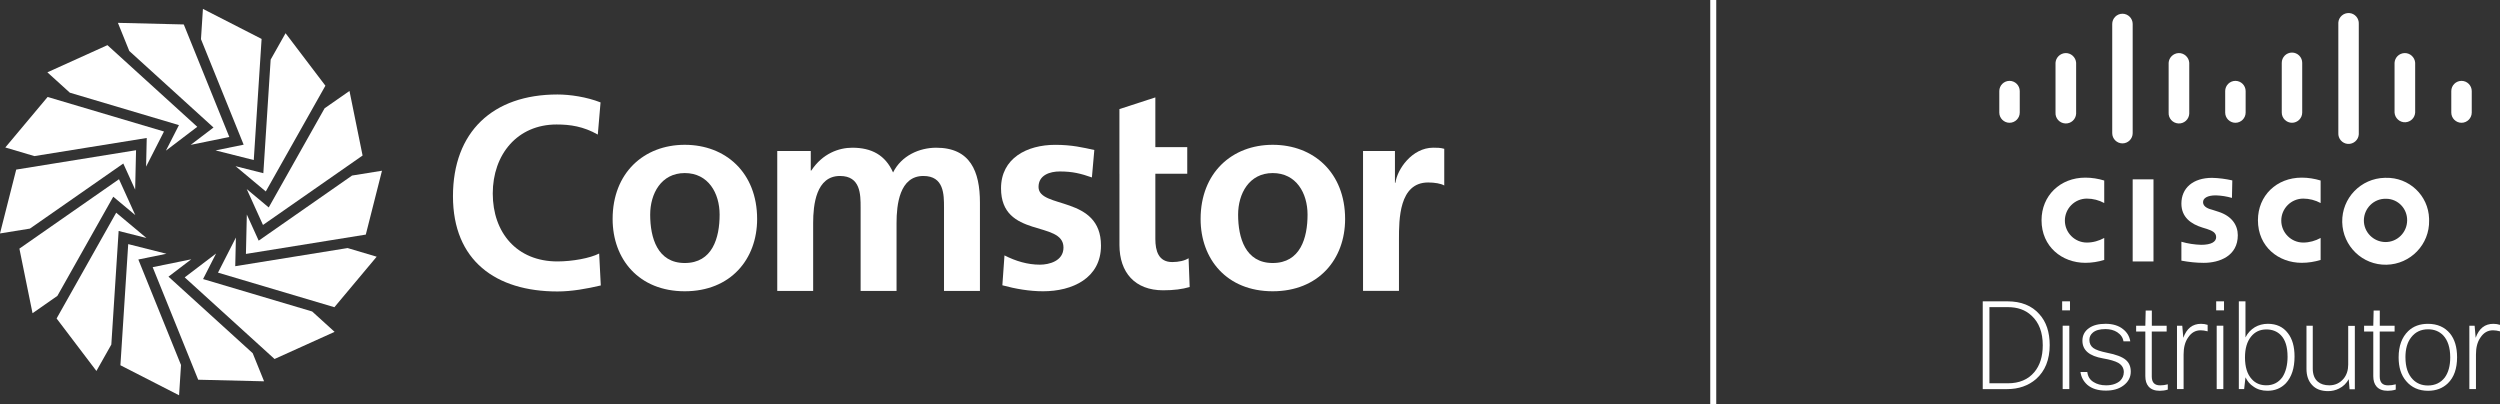 <?xml version="1.0" encoding="UTF-8"?><svg id="Layer_1" xmlns="http://www.w3.org/2000/svg" viewBox="0 0 919.16 148.6"><rect x="0" y="0" width="919.16" height="148.6" fill="#333333" stroke="none"/><defs><style>.cls-1{fill:#fff;}</style></defs><rect class="cls-1" x="628.8" width="2.2" height="148.6"/><g id="New_logo"><path class="cls-1" d="M251.76,53.24c15.08,0,26.61,10.29,26.61,27.28,0,14.78-9.75,26.57-26.61,26.57s-26.52-11.79-26.52-26.57c0-16.99,11.53-27.28,26.52-27.28M251.76,96.7c10.15,0,12.82-9.19,12.82-17.78,0-7.89-4.14-15.29-12.82-15.29s-12.71,7.59-12.71,15.29c0,8.49,2.66,17.78,12.71,17.78"/><path class="cls-1" d="M285.77,55.51h12.32v7.19h.2c4.15-6.29,10.15-8.39,15.08-8.39,7.09,0,12.13,2.7,14.98,9.1,3.06-6.19,9.67-9.1,15.87-9.1,12.52,0,16.07,8.69,16.07,20.18v32.47h-13.21v-30.67c0-4.8,0-11.59-7.59-11.59-8.78,0-9.86,10.58-9.86,17.29v24.97h-13.21v-30.67c0-4.8,0-11.59-7.59-11.59-8.77,0-9.86,10.58-9.86,17.29v24.97h-13.2v-51.44h0Z"/><path class="cls-1" d="M401.44,65.23c-4.04-1.4-7-2.19-11.82-2.19-3.56,0-7.79,1.3-7.79,5.69,0,8.18,22.96,2.99,22.96,21.57,0,11.99-10.54,16.79-21.28,16.79-5.02,0-10.16-.89-14.98-2.2l.78-10.99c4.14,2.1,8.48,3.41,13.02,3.41,3.35,0,8.67-1.31,8.67-6.3,0-10.09-22.96-3.2-22.96-21.77,0-11.09,9.56-15.99,19.91-15.99,6.21,0,10.25,1,14.39,1.9l-.89,10.09h0Z"/><path class="cls-1" d="M411.57,63.87v-23.76l13.21-4.3v18.28h11.73v9.78h-11.73v23.98c0,4.41,1.18,8.5,6.21,8.5,2.36,0,4.63-.51,6.01-1.41l.4,10.59c-2.76.8-5.82,1.2-9.76,1.2-10.34,0-16.06-6.5-16.06-16.69v-26.17h-.01Z"/><path class="cls-1" d="M467.93,53.24c15.08,0,26.62,10.29,26.62,27.28,0,14.78-9.75,26.57-26.62,26.57s-26.51-11.79-26.51-26.57c0-16.99,11.54-27.28,26.51-27.28M467.93,96.7c10.15,0,12.81-9.19,12.81-17.78,0-7.89-4.13-15.29-12.81-15.29s-12.72,7.59-12.72,15.29c0,8.49,2.66,17.78,12.72,17.78"/><path class="cls-1" d="M501.14,55.51h11.73v11.68h.19c.59-4.79,6.01-12.89,13.9-12.89,1.29,0,2.66,0,4.04.41v13.49c-1.17-.71-3.55-1.11-5.91-1.11-10.74,0-10.74,13.59-10.74,20.98v18.88h-13.21v-51.44h0Z"/><path class="cls-1" d="M220.9,104.95c-5.11,1.2-10.63,2.21-15.95,2.21-22.66,0-38.41-11.34-38.41-35.01s14.64-37.41,38.41-37.41c4.61,0,10.73.9,15.85,2.91l-1.01,11.83c-5.32-3.01-10.13-3.71-15.15-3.71-14.44,0-23.47,11.02-23.47,25.38s8.83,24.97,23.77,24.97c5.52,0,12.04-1.2,15.35-2.91l.6,11.73h.01Z"/><polygon class="cls-1" points="79.25 55.3 93.3 58.84 96.18 14.31 74.61 3.27 73.89 14.4 89.58 53.19 79.25 55.3"/><polygon class="cls-1" points="78.5 46.88 70.11 53.26 84.31 50.36 67.57 8.99 43.35 8.4 47.53 18.74 78.5 46.88"/><polygon class="cls-1" points="65.79 46 61 55.39 72.53 46.62 39.5 16.6 17.42 26.59 25.68 34.08 65.79 46"/><polygon class="cls-1" points="53.95 50.73 53.71 61.27 60.29 48.35 17.51 35.65 1.95 54.22 12.64 57.39 53.95 50.73"/><polygon class="cls-1" points="49.69 69.72 50.02 55.23 5.96 62.35 0 85.83 11 84.05 45.33 60.12 49.69 69.72"/><polygon class="cls-1" points="43.75 65.89 7.13 91.41 11.96 115.16 21.1 108.78 41.64 72.32 49.74 79.09 43.75 65.89"/><polygon class="cls-1" points="42.72 78.2 20.81 117.09 35.45 136.39 40.93 126.68 43.62 84.92 53.84 87.5 42.72 78.2"/><polygon class="cls-1" points="61.19 93.3 47.14 89.75 44.27 134.29 65.84 145.33 66.55 134.2 50.86 95.41 61.19 93.3"/><polygon class="cls-1" points="61.94 101.72 70.33 95.33 56.13 98.23 72.87 139.61 97.09 140.19 92.91 129.86 61.94 101.72"/><polygon class="cls-1" points="74.66 102.6 79.45 93.2 67.91 101.98 100.94 131.99 123.02 122.01 114.77 114.52 74.66 102.6"/><polygon class="cls-1" points="86.49 97.87 86.73 87.33 80.15 100.24 122.94 112.95 138.49 94.38 127.8 91.2 86.49 97.87"/><polygon class="cls-1" points="90.75 78.87 90.42 93.36 134.49 86.25 140.44 62.77 129.44 64.54 95.11 88.48 90.75 78.87"/><polygon class="cls-1" points="96.69 82.71 133.31 57.18 128.49 33.44 119.34 39.82 98.8 76.27 90.71 69.51 96.69 82.71"/><polygon class="cls-1" points="97.72 70.39 119.64 31.51 104.99 12.21 99.51 21.92 96.82 63.68 86.6 61.1 97.72 70.39"/></g><polygon class="cls-1" points="784.11 65.94 791.76 65.94 791.76 96.13 784.11 96.13 784.11 65.94 784.11 65.94"/><path class="cls-1" d="M853.21,74.65c-1.94-1.06-4.2-1.63-6.39-1.63-4.45,0-8.08,3.63-8.08,8.08s3.63,8.08,8.08,8.08h0c2.25,0,4.45-.63,6.39-1.69v8.08c-2.25.69-4.57,1.06-6.95,1.06-8.52,0-16.1-5.89-16.1-15.66,0-9.02,6.83-15.66,16.1-15.66,2.38,0,4.7.38,6.95,1.06v8.27h0Z"/><path class="cls-1" d="M773.65,74.65c-1.94-1.06-4.13-1.63-6.39-1.63-4.45,0-8.08,3.63-8.08,8.08s3.63,8.08,8.08,8.08h0c2.26,0,4.45-.63,6.39-1.69v8.08c-2.26.69-4.57,1.06-6.95,1.06-8.52,0-16.1-5.89-16.1-15.66,0-9.02,6.83-15.66,16.1-15.66,2.38,0,4.7.38,6.95,1.06v8.27h0Z"/><path class="cls-1" d="M877.13,73.08c-4.38-.06-7.96,3.51-8.02,7.89s3.51,7.96,7.89,8.02,7.96-3.51,8.02-7.89v-.06c.06-4.32-3.32-7.89-7.64-7.96h-.25ZM893.1,81.04c.19,8.83-6.83,16.1-15.66,16.29-8.83.19-16.1-6.83-16.29-15.66s6.83-16.1,15.66-16.29h.31c8.58-.25,15.72,6.45,15.97,15.03v.63h.01Z"/><path class="cls-1" d="M820.63,72.77c-1.94-.56-3.95-.88-5.95-.94-3.07,0-4.7,1-4.7,2.51,0,1.82,2.25,2.51,3.51,2.82l2.13.69c4.95,1.57,7.14,4.95,7.14,8.64,0,7.58-6.64,10.15-12.53,10.15-2.76,0-5.51-.31-8.21-.81v-6.95c2.38.69,4.82,1.06,7.27,1.13,3.76,0,5.51-1.13,5.51-2.82s-1.5-2.38-3.38-3.01l-1.63-.5c-4.26-1.31-7.77-3.82-7.77-8.83,0-5.7,4.26-9.46,11.27-9.46,2.51.06,5.01.38,7.45.94l-.13,6.45h.02Z"/><path class="cls-1" d="M742.59,33.49c0-2.07-1.69-3.76-3.76-3.76s-3.76,1.69-3.76,3.76v7.89c0,2.07,1.69,3.76,3.76,3.76s3.76-1.69,3.76-3.76h0v-7.89h0Z"/><path class="cls-1" d="M763.32,23.09c-.13-2.07-1.94-3.7-4.01-3.57-1.88.13-3.45,1.63-3.57,3.57v18.29c-.13,2.07,1.44,3.88,3.57,4.01,2.07.13,3.88-1.44,4.01-3.57v-18.73h0Z"/><path class="cls-1" d="M784.11,8.81c0-2.07-1.69-3.76-3.76-3.76s-3.76,1.69-3.76,3.76v40.15c0,2.07,1.69,3.76,3.76,3.76s3.76-1.69,3.76-3.76V8.81h0Z"/><path class="cls-1" d="M804.91,23.09c-.13-2.07-1.94-3.7-4.01-3.57-1.88.13-3.45,1.63-3.57,3.57v18.29c-.13,2.07,1.44,3.88,3.57,4.01,2.07.13,3.88-1.44,4.01-3.57v-18.73h0Z"/><path class="cls-1" d="M825.64,33.49c0-2.07-1.69-3.76-3.76-3.76s-3.76,1.69-3.76,3.76h0v7.89c0,2.07,1.69,3.76,3.76,3.76s3.76-1.69,3.76-3.76h0v-7.89h0Z"/><path class="cls-1" d="M846.44,23.09c0-2.07-1.69-3.76-3.76-3.76s-3.76,1.69-3.76,3.76v18.29c0,2.07,1.69,3.76,3.76,3.76s3.76-1.69,3.76-3.76v-18.29h0Z"/><path class="cls-1" d="M867.24,8.81c.13-2.07-1.44-3.88-3.51-4.01-2.07-.13-3.88,1.44-4.01,3.51v40.59c-.13,2.07,1.44,3.88,3.51,4.01,2.07.13,3.88-1.44,4.01-3.51V8.81h0Z"/><path class="cls-1" d="M887.97,23.09c-.13-2.07-1.94-3.7-4.01-3.57-1.94.13-3.45,1.63-3.57,3.57v18.29c.13,2.07,1.94,3.7,4.01,3.57,1.94-.13,3.45-1.63,3.57-3.57v-18.29h0Z"/><path class="cls-1" d="M908.77,33.49c0-2.07-1.69-3.76-3.76-3.76s-3.76,1.69-3.76,3.76v7.89c0,2.07,1.69,3.76,3.76,3.76s3.76-1.69,3.76-3.76v-7.89h0Z"/><path class="cls-1" d="M738.14,112.92h-6.7v28h6.83c4.13,0,7.39-1.38,9.65-4.07,2.07-2.44,3.13-5.76,3.13-9.9,0-4.76-1.38-8.39-4.13-10.9-2.25-2.13-5.14-3.13-8.77-3.13h-.01ZM728.99,110.79h9.08c5.01,0,8.96,1.57,11.71,4.7,2.57,2.82,3.82,6.64,3.82,11.4,0,5.32-1.69,9.52-5.01,12.47-2.82,2.44-6.39,3.7-10.65,3.7h-8.96v-32.26h.01Z"/><path class="cls-1" d="M760.81,143.05h-2.44v-23.3h2.44v23.3h0ZM761.06,114.11h-2.88v-3.32h2.88v3.32h0Z"/><path class="cls-1" d="M780.86,136.91c0-1.57-.69-2.69-2.07-3.51-1.13-.63-3.01-1.19-5.58-1.63-5.07-.88-7.58-3.01-7.58-6.51,0-1.94.81-3.51,2.44-4.64,1.5-1.06,3.51-1.57,6.08-1.57s4.76.63,6.39,1.94c1.5,1.19,2.38,2.63,2.69,4.51h-2.51c-.19-1.38-1-2.51-2.32-3.38-1.19-.75-2.63-1.13-4.32-1.13-2.07,0-3.63.44-4.64,1.32-.81.69-1.25,1.57-1.25,2.63,0,1.31.5,2.32,1.44,3.01.94.69,2.63,1.25,5.07,1.75,3.26.63,5.57,1.5,6.89,2.63,1.25,1.07,1.82,2.51,1.82,4.32,0,2.07-.94,3.82-2.76,5.14-1.69,1.25-3.82,1.82-6.39,1.82-2.88,0-5.14-.69-6.83-2.13-1.38-1.25-2.26-2.82-2.51-4.7h2.51c.19,1.63.94,2.88,2.32,3.7,1.19.75,2.69,1.19,4.57,1.19,2.19,0,3.88-.56,5.14-1.63.88-.88,1.38-1.94,1.38-3.13h.02Z"/><path class="cls-1" d="M796.58,121.88h-5.45v16.54c0,2.19,1,3.26,3.07,3.26.94,0,1.88-.12,2.82-.38v1.94c-1,.31-2,.44-2.94.44-1.82,0-3.19-.5-4.13-1.57-.81-.94-1.19-2.19-1.19-3.82v-16.41h-3.38v-2.13h3.38l.13-5.57h2.26v5.57h5.45v2.13h-.02Z"/><path class="cls-1" d="M802.84,143.05h-2.44v-23.3h1.94l.38,4.45c1.25-3.45,3.38-5.14,6.51-5.14.88,0,1.69.13,2.44.38v2.38c-.94-.25-1.82-.38-2.57-.38-1.94,0-3.45.88-4.64,2.69-1.13,1.63-1.63,3.7-1.63,6.2v12.72h.01Z"/><path class="cls-1" d="M817.44,143.05h-2.44v-23.3h2.44v23.3h0ZM817.69,114.11h-2.88v-3.32h2.88v3.32h0Z"/><path class="cls-1" d="M841.05,131.08c0-3.51-.81-6.14-2.44-7.83-1.32-1.38-3.13-2.13-5.32-2.13-2.38,0-4.26.88-5.7,2.69-1.44,1.82-2.19,4.32-2.19,7.58,0,3.51.81,6.2,2.51,8.02,1.32,1.5,3.13,2.25,5.32,2.25,2.51,0,4.45-1,5.89-2.94,1.25-1.88,1.94-4.45,1.94-7.64h-.01ZM825.08,143.04h-1.94v-32.26h2.44v13.28c.81-1.63,2-2.88,3.45-3.76,1.38-.81,3.01-1.25,4.76-1.25,3.19,0,5.64,1.13,7.39,3.45,1.63,2.07,2.44,4.95,2.44,8.58,0,4.26-1.06,7.52-3.19,9.83-1.82,1.88-4.07,2.76-6.76,2.76-2,0-3.76-.5-5.2-1.57-1.25-.81-2.19-1.94-2.88-3.38l-.5,4.32h-.01Z"/><path class="cls-1" d="M847.88,119.75h2.44v15.78c0,2.13.63,3.76,1.88,4.82,1.06.88,2.44,1.32,4.2,1.32,2.13,0,3.88-.81,5.26-2.44,1.13-1.38,1.69-3.13,1.69-5.14v-14.28h2.44v23.3h-1.94l-.31-3.7c-.81,1.5-2,2.69-3.57,3.45-1.25.63-2.57.94-4.01.94-2.57,0-4.57-.75-5.95-2.32-1.32-1.44-2-3.38-2-5.89v-15.85h-.13Z"/><path class="cls-1" d="M880.39,121.88h-5.45v16.54c0,2.19,1,3.26,3.07,3.26.94,0,1.88-.12,2.82-.38v1.94c-1,.31-2,.44-2.94.44-1.82,0-3.19-.5-4.13-1.57-.81-.94-1.19-2.19-1.19-3.82v-16.41h-3.38v-2.13h3.38l.13-5.57h2.26v5.57h5.45v2.13h-.02Z"/><path class="cls-1" d="M884.4,131.4c0,3.51.88,6.2,2.69,8.08,1.44,1.5,3.32,2.25,5.57,2.25,2.63,0,4.7-1,6.2-2.94,1.32-1.82,2-4.26,2-7.39,0-3.57-.88-6.26-2.57-8.08-1.44-1.5-3.32-2.25-5.57-2.25-2.63,0-4.7,1-6.2,2.94-1.44,1.82-2.13,4.26-2.13,7.39h.01ZM881.89,131.4c0-4.2,1.19-7.39,3.51-9.65,1.88-1.82,4.32-2.69,7.27-2.69,3.45,0,6.14,1.19,8.08,3.51,1.75,2.13,2.63,5.07,2.63,8.77,0,4.2-1.13,7.39-3.38,9.58-1.88,1.82-4.32,2.76-7.27,2.76-3.38,0-6.08-1.19-8.08-3.57-1.88-2.19-2.76-5.07-2.76-8.71h0Z"/><path class="cls-1" d="M910.33,143.05h-2.44v-23.3h1.94l.38,4.45c1.25-3.45,3.38-5.14,6.51-5.14.88,0,1.69.13,2.44.38v2.38c-.94-.25-1.82-.38-2.57-.38-1.94,0-3.45.88-4.64,2.69-1.13,1.63-1.63,3.7-1.63,6.2v12.72h.01Z"/></svg>